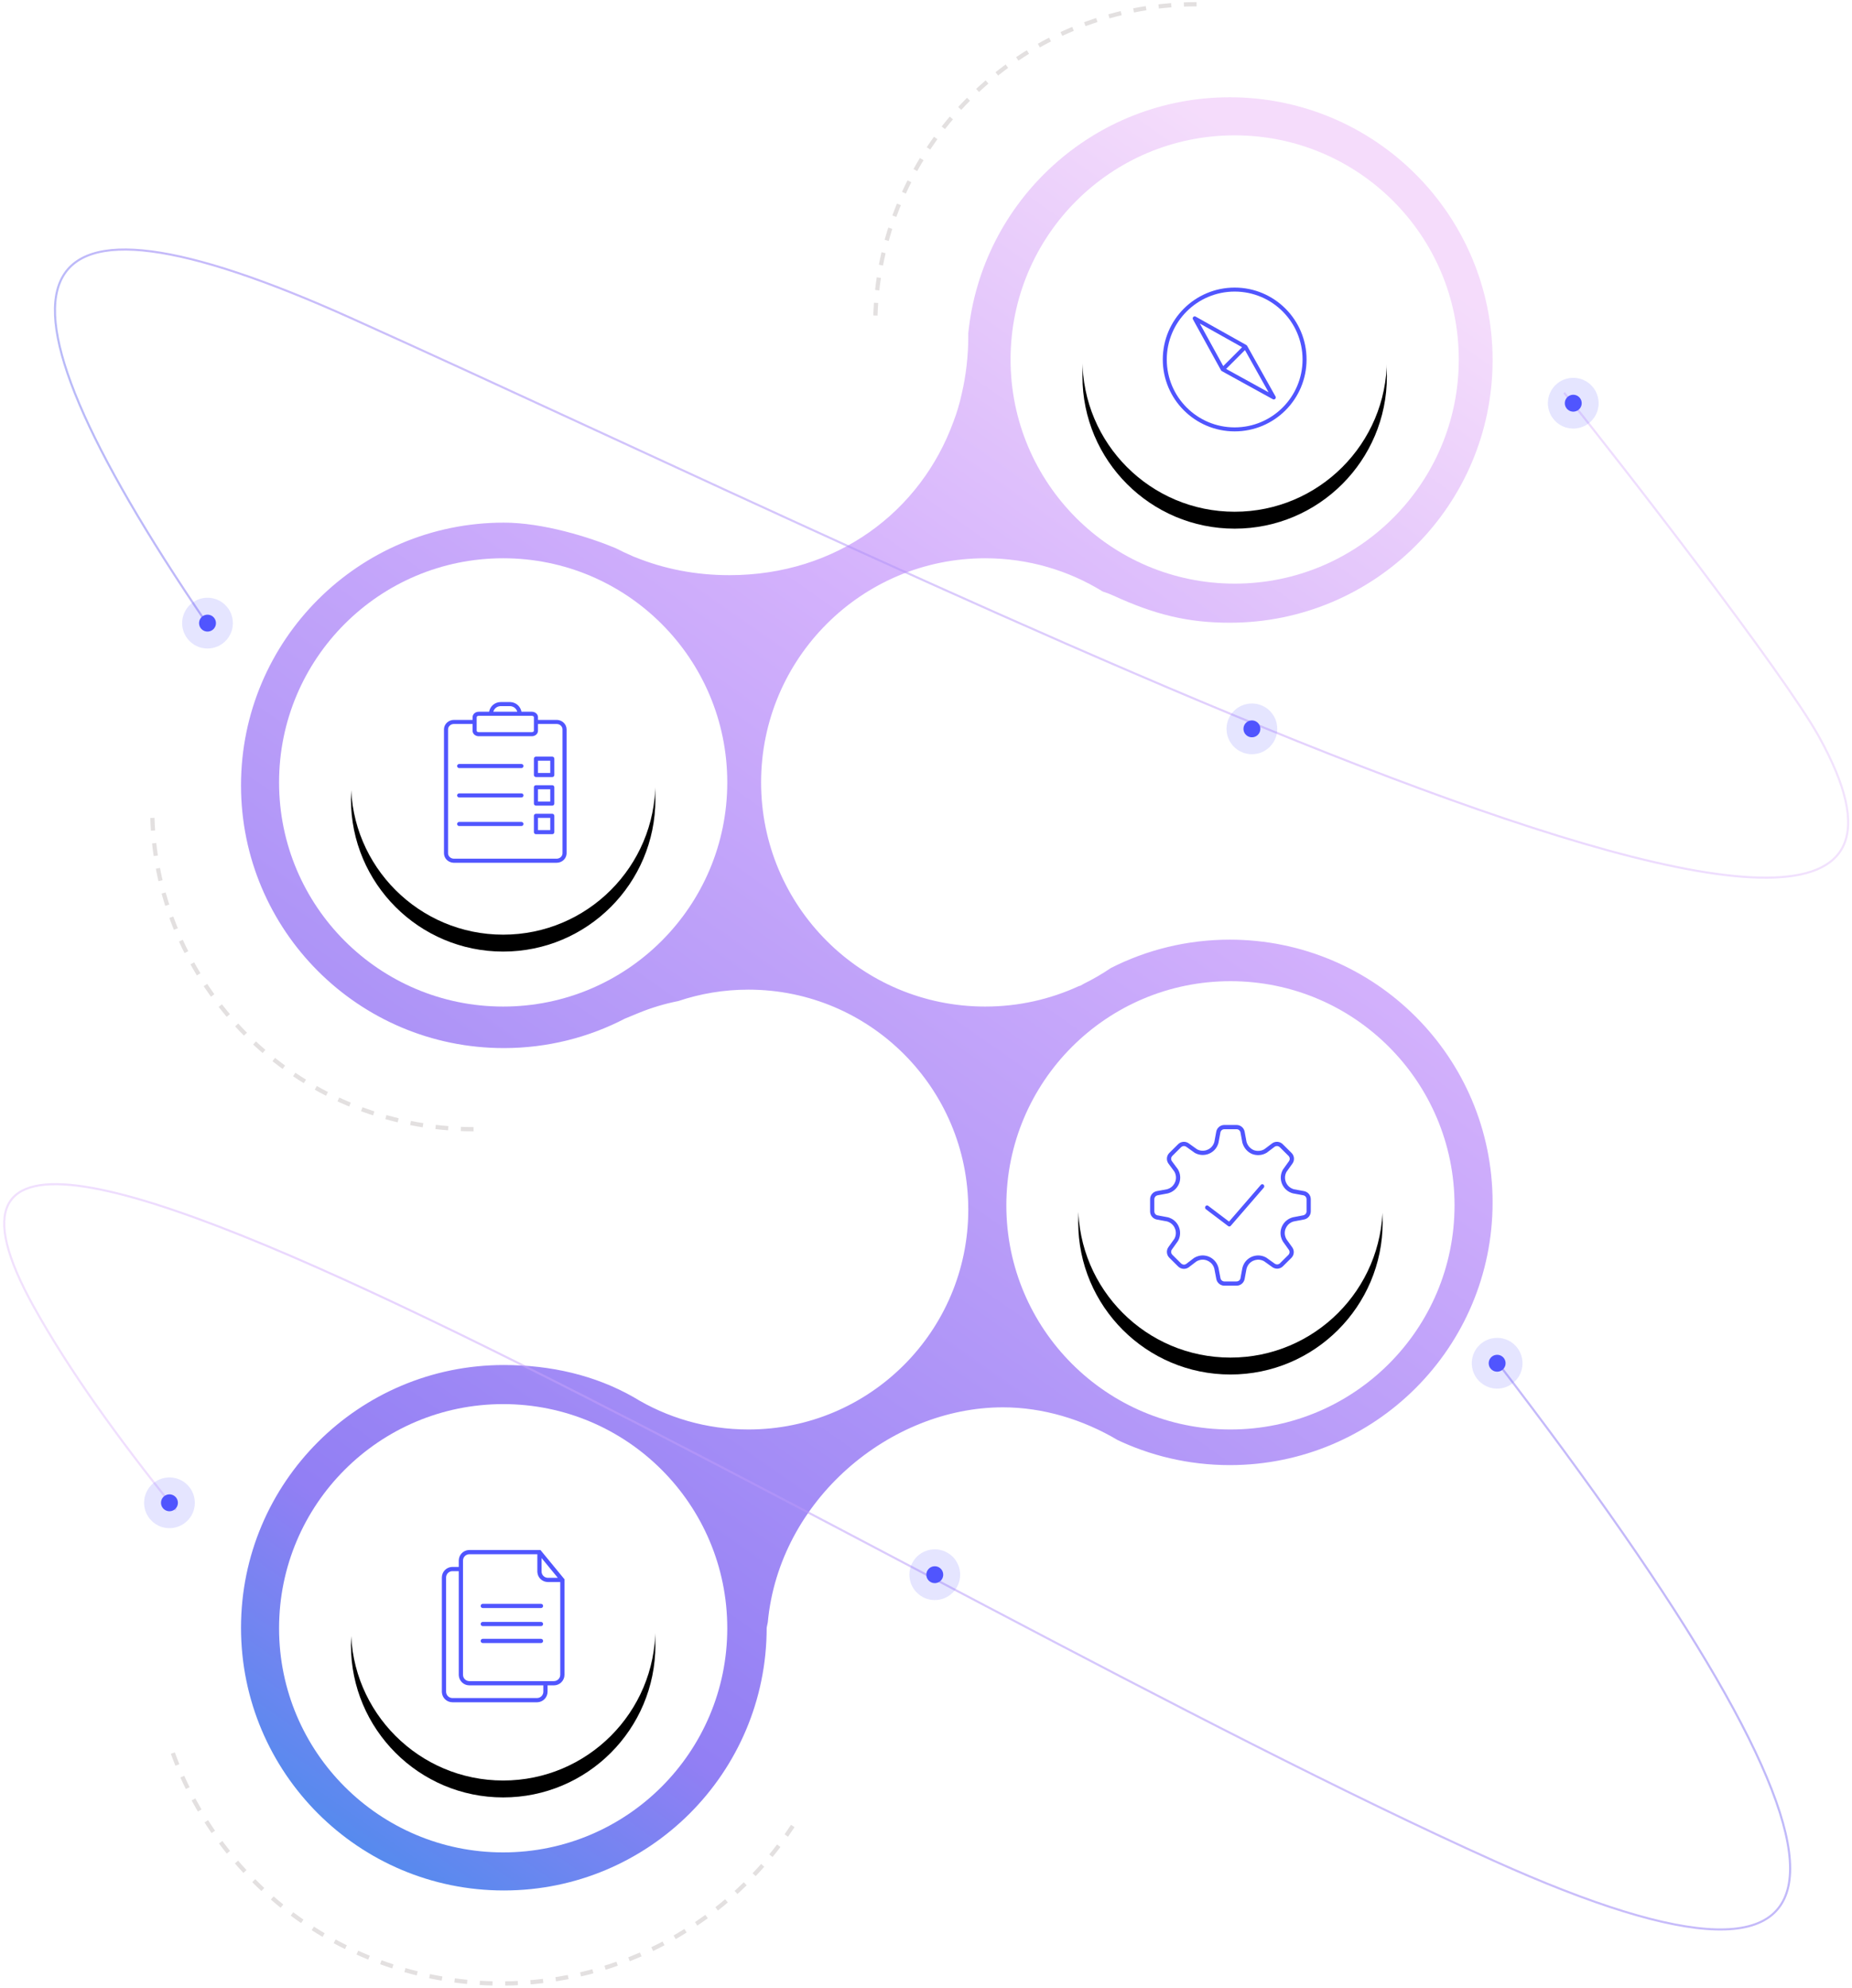 <svg xmlns="http://www.w3.org/2000/svg" xmlns:xlink="http://www.w3.org/1999/xlink" width="438" height="470" viewBox="0 0 438 470">
  <defs>
    <linearGradient id="img-steps-a" x1="80.328%" x2="25.632%" y1="112.867%" y2="0%">
      <stop offset="0%" stop-color="#1E85E9"/>
      <stop offset="20.276%" stop-color="#8671F3"/>
      <stop offset="70.727%" stop-color="#CFA9FC"/>
      <stop offset="100%" stop-color="#F4D9FB"/>
    </linearGradient>
    <circle id="img-steps-c" cx="62" cy="262" r="36"/>
    <filter id="img-steps-b" width="147.2%" height="147.2%" x="-23.6%" y="-18.1%" filterUnits="objectBoundingBox">
      <feMorphology in="SourceAlpha" radius="2" result="shadowSpreadOuter1"/>
      <feOffset dy="4" in="shadowSpreadOuter1" result="shadowOffsetOuter1"/>
      <feGaussianBlur in="shadowOffsetOuter1" result="shadowBlurOuter1" stdDeviation="7"/>
      <feColorMatrix in="shadowBlurOuter1" values="0 0 0 0 0.042   0 0 0 0 0.042   0 0 0 0 0.042  0 0 0 0.1 0"/>
    </filter>
    <circle id="img-steps-e" cx="234" cy="362" r="36"/>
    <filter id="img-steps-d" width="147.2%" height="147.2%" x="-23.6%" y="-18.1%" filterUnits="objectBoundingBox">
      <feMorphology in="SourceAlpha" radius="2" result="shadowSpreadOuter1"/>
      <feOffset dy="4" in="shadowSpreadOuter1" result="shadowOffsetOuter1"/>
      <feGaussianBlur in="shadowOffsetOuter1" result="shadowBlurOuter1" stdDeviation="7"/>
      <feColorMatrix in="shadowBlurOuter1" values="0 0 0 0 0.042   0 0 0 0 0.042   0 0 0 0 0.042  0 0 0 0.1 0"/>
    </filter>
    <circle id="img-steps-g" cx="61" cy="62" r="36"/>
    <filter id="img-steps-f" width="147.2%" height="147.2%" x="-23.6%" y="-18.1%" filterUnits="objectBoundingBox">
      <feMorphology in="SourceAlpha" radius="2" result="shadowSpreadOuter1"/>
      <feOffset dy="4" in="shadowSpreadOuter1" result="shadowOffsetOuter1"/>
      <feGaussianBlur in="shadowOffsetOuter1" result="shadowBlurOuter1" stdDeviation="7"/>
      <feColorMatrix in="shadowBlurOuter1" values="0 0 0 0 0.042   0 0 0 0 0.042   0 0 0 0 0.042  0 0 0 0.1 0"/>
    </filter>
    <circle id="img-steps-i" cx="234" cy="162" r="36"/>
    <filter id="img-steps-h" width="147.2%" height="147.2%" x="-23.6%" y="-18.1%" filterUnits="objectBoundingBox">
      <feMorphology in="SourceAlpha" radius="2" result="shadowSpreadOuter1"/>
      <feOffset dy="4" in="shadowSpreadOuter1" result="shadowOffsetOuter1"/>
      <feGaussianBlur in="shadowOffsetOuter1" result="shadowBlurOuter1" stdDeviation="7"/>
      <feColorMatrix in="shadowBlurOuter1" values="0 0 0 0 0.042   0 0 0 0 0.042   0 0 0 0 0.042  0 0 0 0.1 0"/>
    </filter>
    <linearGradient id="img-steps-j" x1="108.096%" x2="0%" y1="60.217%" y2="41.296%">
      <stop offset="0%" stop-color="#1E85E9"/>
      <stop offset="20.276%" stop-color="#8671F3"/>
      <stop offset="70.727%" stop-color="#CFA9FC"/>
      <stop offset="100%" stop-color="#F4D9FB"/>
    </linearGradient>
    <linearGradient id="img-steps-k" x1="108.096%" x2="0%" y1="57.199%" y2="43.867%">
      <stop offset="0%" stop-color="#1E85E9"/>
      <stop offset="20.276%" stop-color="#8671F3"/>
      <stop offset="70.727%" stop-color="#CFA9FC"/>
      <stop offset="100%" stop-color="#F4D9FB"/>
    </linearGradient>
  </defs>
  <g fill="none" fill-rule="evenodd" transform="translate(1 1)">
    <g transform="matrix(-1 0 0 1 352 22)">
      <path fill="url(#img-steps-a)" fill-rule="nonzero" d="M62.16,0 C94.369,0 120.856,24.481 124.006,55.84 L124,56.5 L124,56.5 C124,61.213 124.537,65.791 125.563,70.167 C126.055,72.436 126.704,74.604 127.499,76.676 C135.216,97.916 155.054,113 180.5,113 C188.526,113 195.994,111.5 202.699,108.779 C203.017,108.679 203.274,108.574 203.466,108.465 L203.513,108.441 C204.841,107.877 206.138,107.265 207.403,106.607 C213.646,104.003 224.563,100.577 233.84,100.577 C268.17,100.577 296,128.389 296,162.698 C296,197.006 268.17,224.819 233.84,224.819 C223.51,224.819 213.768,222.3 205.197,217.845 L202.046,216.549 C198.968,215.283 195.792,214.333 192.561,213.693 C187.359,211.946 181.79,211 176,211 C147.281,211 124,234.281 124,263 C124,291.719 147.281,315 176,315 C185.97,315 195.285,312.194 203.198,307.329 C212.256,302.192 222.663,299.758 233.84,299.758 C268.17,299.758 296,327.571 296,361.879 C296,396.188 268.17,424 233.84,424 C199.51,424 171.68,396.188 171.68,361.879 L171.415,360.569 C168.707,331.603 142.471,309.763 115.822,309.763 C106.373,309.763 96.976,312.591 88.661,317.509 L89.313,317.199 C81.109,321.186 71.896,323.423 62.16,323.423 C27.83,323.423 0,295.611 0,261.302 C0,226.994 27.83,199.181 62.16,199.181 C72.279,199.181 81.834,201.598 90.277,205.885 C92.301,207.261 94.426,208.498 96.638,209.586 C96.899,209.74 97.18,209.899 97.479,210.061 C97.532,210.09 97.66,210.126 97.857,210.167 C104.595,213.27 112.096,215 120,215 C149.271,215 173,191.271 173,162 C173,132.729 149.271,109 120,109 C109.803,109 100.279,111.88 92.196,116.87 C91.298,117.156 90.488,117.463 89.778,117.789 C79.856,122.346 72.081,124.242 62.16,124.242 C27.83,124.242 0,96.429 0,62.121 C0,27.812 27.83,0 62.16,0 Z" opacity=".9"/>
      <path fill="#FFF" d="M62,315 C91.271,315 115,291.271 115,262 C115,232.729 91.271,209 62,209 C32.729,209 9,232.729 9,262 C9,291.271 32.729,315 62,315 Z"/>
      <use fill="#000" filter="url(#img-steps-b)" xlink:href="#img-steps-c"/>
      <use fill="#FFF" xlink:href="#img-steps-c"/>
      <path fill="#FFF" d="M234,415 C263.271,415 287,391.271 287,362 C287,332.729 263.271,309 234,309 C204.729,309 181,332.729 181,362 C181,391.271 204.729,415 234,415 Z"/>
      <use fill="#000" filter="url(#img-steps-d)" xlink:href="#img-steps-e"/>
      <use fill="#FFF" xlink:href="#img-steps-e"/>
      <path fill="#FFF" d="M61,115 C90.271,115 114,91.271 114,62 C114,32.729 90.271,9 61,9 C31.729,9 8,32.729 8,62 C8,91.271 31.729,115 61,115 Z"/>
      <use fill="#000" filter="url(#img-steps-f)" xlink:href="#img-steps-g"/>
      <use fill="#FFF" xlink:href="#img-steps-g"/>
      <path fill="#FFF" d="M234,215 C263.271,215 287,191.271 287,162 C287,132.729 263.271,109 234,109 C204.729,109 181,132.729 181,162 C181,191.271 204.729,215 234,215 Z"/>
      <use fill="#000" filter="url(#img-steps-h)" xlink:href="#img-steps-i"/>
      <use fill="#FFF" xlink:href="#img-steps-i"/>
      <path fill="#5055FE" fill-rule="nonzero" d="M242.819,343.5 L248.5,350.418 L248.5,373 C248.5,374.381 247.381,375.5 246,375.5 L246,375.5 L244.5,375.5 L244.5,377 C244.5,378.325 243.468,379.41 242.164,379.495 L242,379.5 L222,379.5 C220.675,379.5 219.59,378.468 219.505,377.164 L219.5,377 L219.5,350 C219.5,348.675 220.532,347.59 221.836,347.505 L222,347.5 L223.5,347.5 L223.5,346 C223.5,344.675 224.532,343.59 225.836,343.505 L226,343.5 L242.819,343.5 Z M223.5,348.5 L222,348.5 C221.22,348.5 220.58,349.095 220.507,349.856 L220.5,350 L220.5,377 C220.5,377.78 221.095,378.42 221.856,378.493 L222,378.5 L242,378.5 C242.78,378.5 243.42,377.905 243.493,377.144 L243.5,377 L243.5,375.5 L226,375.5 C224.675,375.5 223.59,374.468 223.505,373.164 L223.5,373 L223.5,348.5 Z M242.082,344.5 L226,344.5 C225.172,344.5 224.5,345.172 224.5,346 L224.5,346 L224.5,373 C224.5,373.828 225.172,374.5 226,374.5 L226,374.5 L246,374.5 C246.828,374.5 247.5,373.828 247.5,373 L247.5,373 L247.5,351.072 L244.582,351.072 C243.257,351.072 242.172,350.041 242.088,348.737 L242.082,348.572 L242.082,344.5 Z M242.944,364.5 C243.22,364.5 243.444,364.724 243.444,365 C243.444,365.245 243.267,365.45 243.034,365.492 L242.944,365.5 L229.18,365.5 C228.904,365.5 228.68,365.276 228.68,365 C228.68,364.755 228.857,364.55 229.09,364.508 L229.18,364.5 L242.944,364.5 Z M242.944,360.5 C243.22,360.5 243.444,360.724 243.444,361 C243.444,361.245 243.267,361.45 243.034,361.492 L242.944,361.5 L229.18,361.5 C228.904,361.5 228.68,361.276 228.68,361 C228.68,360.755 228.857,360.55 229.09,360.508 L229.18,360.5 L242.944,360.5 Z M242.944,356.221 C243.22,356.221 243.444,356.444 243.444,356.721 C243.444,356.966 243.267,357.17 243.034,357.212 L242.944,357.221 L229.18,357.221 C228.904,357.221 228.68,356.997 228.68,356.721 C228.68,356.475 228.857,356.271 229.09,356.229 L229.18,356.221 L242.944,356.221 Z M243.082,345.397 L243.082,348.572 C243.082,349.352 243.677,349.993 244.438,350.065 L244.582,350.072 L246.922,350.072 L243.082,345.397 Z" transform="matrix(-1 0 0 1 468 0)"/>
      <path fill="#5055FE" fill-rule="nonzero" d="M234.589,143 C235.958,143 237.096,143.989 237.325,145.291 L239.783,145.291 C240.567,145.291 241.233,145.846 241.233,146.578 L241.233,146.578 L241.233,147.221 L245.648,147.221 C246.888,147.221 247.911,148.144 247.995,149.322 L248,149.477 L248,178.744 C248,179.943 247.028,180.916 245.808,180.995 L245.648,181 L221.352,181 C220.112,181 219.089,180.077 219.005,178.899 L219,178.744 L219,149.477 C219,148.278 219.972,147.305 221.192,147.226 L221.352,147.221 L225.766,147.221 L225.767,146.578 C225.767,145.889 226.357,145.357 227.08,145.297 L227.217,145.291 L229.675,145.29 C229.895,144.041 230.953,143.08 232.248,143.005 L232.411,143 L234.589,143 Z M225.766,148.186 L221.352,148.186 C220.627,148.186 220.04,148.703 219.973,149.354 L219.967,149.477 L219.967,178.744 C219.967,179.41 220.511,179.966 221.218,180.029 L221.352,180.035 L245.648,180.035 C246.373,180.035 246.96,179.518 247.027,178.867 L247.033,178.744 L247.033,149.477 C247.033,148.812 246.489,148.255 245.782,148.192 L245.648,148.186 L241.233,148.186 L241.233,149.795 C241.233,150.484 240.643,151.016 239.92,151.076 L239.783,151.082 L227.217,151.082 C226.433,151.082 225.767,150.527 225.767,149.795 L225.767,149.795 L225.766,148.186 Z M226.25,169.419 C226.517,169.419 226.733,169.635 226.733,169.901 L226.733,169.901 L226.733,173.762 C226.733,174.028 226.517,174.244 226.25,174.244 L226.25,174.244 L222.383,174.244 C222.116,174.244 221.9,174.028 221.9,173.762 L221.9,173.762 L221.9,169.901 C221.9,169.635 222.116,169.419 222.383,169.419 L222.383,169.419 Z M225.767,170.383 L222.867,170.383 L222.867,173.278 L225.767,173.278 L225.767,170.383 Z M244.408,171.349 C244.675,171.349 244.891,171.565 244.891,171.831 C244.891,172.068 244.72,172.265 244.494,172.306 L244.408,172.314 L229.675,172.314 C229.408,172.314 229.191,172.098 229.191,171.831 C229.191,171.595 229.362,171.398 229.588,171.357 L229.675,171.349 L244.408,171.349 Z M226.25,162.663 C226.517,162.663 226.733,162.879 226.733,163.145 L226.733,163.145 L226.733,167.006 C226.733,167.272 226.517,167.488 226.25,167.488 L226.25,167.488 L222.383,167.488 C222.116,167.488 221.9,167.272 221.9,167.006 L221.9,167.006 L221.9,163.145 C221.9,162.879 222.116,162.663 222.383,162.663 L222.383,162.663 Z M225.767,163.627 L222.867,163.627 L222.867,166.523 L225.767,166.523 L225.767,163.627 Z M244.408,164.593 C244.675,164.593 244.891,164.809 244.891,165.076 C244.891,165.313 244.72,165.51 244.494,165.55 L244.408,165.558 L229.675,165.558 C229.408,165.558 229.191,165.342 229.191,165.076 C229.191,164.839 229.362,164.642 229.588,164.601 L229.675,164.593 L244.408,164.593 Z M226.25,155.907 C226.517,155.907 226.733,156.123 226.733,156.39 L226.733,156.39 L226.733,160.25 C226.733,160.517 226.517,160.733 226.25,160.733 L226.25,160.733 L222.383,160.733 C222.116,160.733 221.9,160.517 221.9,160.25 L221.9,160.25 L221.9,156.39 C221.9,156.123 222.116,155.907 222.383,155.907 L222.383,155.907 Z M225.767,156.872 L222.867,156.872 L222.867,159.767 L225.767,159.767 L225.767,156.872 Z M244.408,157.648 C244.675,157.648 244.891,157.864 244.891,158.13 C244.891,158.367 244.72,158.564 244.494,158.605 L244.408,158.613 L229.675,158.613 C229.408,158.613 229.191,158.397 229.191,158.13 C229.191,157.894 229.362,157.697 229.588,157.656 L229.675,157.648 L244.408,157.648 Z M239.783,146.256 L227.217,146.256 C226.932,146.256 226.733,146.422 226.733,146.578 L226.733,146.578 L226.733,149.795 C226.733,149.951 226.932,150.117 227.217,150.117 L227.217,150.117 L239.783,150.117 C240.068,150.117 240.267,149.951 240.267,149.795 L240.267,149.795 L240.267,146.578 C240.267,146.422 240.068,146.256 239.783,146.256 L239.783,146.256 Z M234.589,143.965 L232.411,143.965 C231.579,143.965 230.877,144.526 230.665,145.29 L236.335,145.29 C236.135,144.57 235.5,144.03 234.73,143.971 L234.589,143.965 Z"/>
      <path fill="#5055FE" fill-rule="nonzero" d="M63.459,243 C64.365,243.006 65.146,243.637 65.344,244.52 L65.8,246.982 C66.043,247.846 66.655,248.558 67.472,248.928 C68.308,249.257 69.25,249.184 70.026,248.73 L71.88,247.332 C72.659,246.784 73.721,246.88 74.388,247.56 L76.44,249.597 C77.128,250.266 77.225,251.338 76.668,252.12 L75.254,254.096 C74.504,255.475 75.014,257.201 76.393,257.951 C76.591,258.059 76.801,258.142 77.018,258.2 L79.48,258.656 C80.358,258.853 80.987,259.626 81,260.526 L81,263.459 C80.987,264.359 80.358,265.132 79.48,265.329 L77.018,265.8 C75.492,266.172 74.557,267.709 74.93,269.235 C74.998,269.513 75.107,269.78 75.254,270.026 L76.668,272.002 C77.157,272.758 77.063,273.752 76.44,274.403 L74.388,276.44 C73.722,277.077 72.7,277.16 71.941,276.638 L69.965,275.224 C68.6,274.448 66.866,274.926 66.09,276.291 C65.96,276.519 65.863,276.763 65.8,277.018 L65.344,279.48 C65.146,280.363 64.365,280.994 63.459,281 L60.541,281 C59.641,280.987 58.868,280.358 58.671,279.48 L58.2,277.018 C57.828,275.492 56.291,274.557 54.765,274.93 C54.487,274.998 54.22,275.107 53.974,275.254 L52.12,276.668 C51.341,277.216 50.279,277.12 49.612,276.44 L47.56,274.404 C46.872,273.734 46.775,272.662 47.332,271.88 L48.746,269.904 C49.496,268.525 48.985,266.799 47.606,266.049 C47.475,265.977 47.338,265.916 47.197,265.866 L46.982,265.8 L44.52,265.344 C43.642,265.147 43.013,264.374 43,263.474 L43,260.541 C43.006,259.635 43.636,258.854 44.52,258.656 L46.982,258.2 C48.503,257.811 49.421,256.263 49.032,254.742 C48.969,254.495 48.873,254.257 48.746,254.035 L47.332,252.12 C46.775,251.338 46.872,250.266 47.56,249.597 L49.612,247.56 C50.279,246.88 51.341,246.784 52.12,247.332 L54.096,248.746 C55.475,249.496 57.201,248.985 57.951,247.606 C58.059,247.409 58.142,247.199 58.2,246.982 L58.656,244.52 C58.853,243.642 59.626,243.013 60.526,243 L63.459,243 Z M63.452,244 L60.54,244 C60.143,244.006 59.796,244.259 59.67,244.598 L59.639,244.702 L59.166,247.24 C59.087,247.535 58.975,247.818 58.83,248.084 C57.848,249.888 55.631,250.592 53.8,249.717 L53.618,249.624 L53.514,249.559 L51.544,248.15 C51.2,247.908 50.743,247.924 50.412,248.184 L50.316,248.27 L48.257,250.314 C47.953,250.609 47.887,251.067 48.073,251.423 L48.136,251.526 L49.55,253.441 L49.615,253.54 C49.785,253.839 49.915,254.16 50.001,254.494 C50.51,256.486 49.362,258.513 47.361,259.128 L47.164,259.183 L44.739,259.632 C44.348,259.719 44.06,260.041 44.008,260.424 L44,260.541 L44,263.46 C44.006,263.857 44.259,264.204 44.598,264.33 L44.702,264.361 L47.164,264.817 L47.278,264.845 L47.53,264.924 C47.72,264.991 47.905,265.073 48.084,265.17 C49.888,266.152 50.592,268.369 49.717,270.2 L49.624,270.382 L49.559,270.486 L48.147,272.46 C47.9,272.806 47.917,273.268 48.179,273.599 L48.264,273.694 L50.326,275.74 C50.62,276.04 51.074,276.106 51.415,275.932 L51.514,275.873 L53.368,274.459 L53.46,274.397 C53.792,274.198 54.152,274.05 54.528,273.958 C56.526,273.471 58.539,274.641 59.129,276.634 L59.182,276.83 L59.647,279.261 C59.734,279.649 60.052,279.937 60.427,279.991 L60.541,280 L63.452,280 C63.852,279.997 64.202,279.744 64.329,279.403 L64.361,279.298 L64.829,276.78 C64.914,276.435 65.045,276.104 65.22,275.797 C66.235,274.011 68.464,273.349 70.279,274.258 L70.459,274.355 L70.547,274.411 L72.508,275.814 C72.843,276.044 73.284,276.032 73.594,275.805 L73.684,275.73 L75.717,273.712 C75.99,273.427 76.054,273.007 75.91,272.686 L75.855,272.583 L74.397,270.54 C74.198,270.208 74.05,269.848 73.958,269.472 C73.471,267.474 74.641,265.461 76.634,264.871 L76.83,264.818 L79.261,264.353 C79.649,264.266 79.937,263.948 79.991,263.573 L80,263.459 L80,260.54 C79.994,260.143 79.741,259.796 79.402,259.67 L79.298,259.639 L76.759,259.166 C76.465,259.087 76.182,258.974 75.915,258.83 C74.111,257.848 73.408,255.631 74.283,253.8 L74.376,253.618 L74.441,253.514 L75.854,251.54 C76.1,251.194 76.083,250.733 75.821,250.402 L75.736,250.307 L73.674,248.26 C73.38,247.96 72.927,247.894 72.582,248.07 L72.482,248.13 L70.628,249.529 L70.53,249.594 C69.49,250.202 68.228,250.299 67.059,249.839 C66.042,249.378 65.263,248.517 64.887,247.393 L64.817,247.164 L64.368,244.739 C64.272,244.309 63.892,244.003 63.452,244 Z M69.849,257.131 C70.018,257.297 70.046,257.564 69.928,257.763 L69.876,257.835 L62.079,266.839 C61.94,267.001 61.72,267.043 61.539,266.954 L61.463,266.908 L56.197,262.927 C55.986,262.768 55.937,262.457 56.087,262.233 C56.22,262.034 56.466,261.97 56.667,262.071 L56.74,262.116 L61.669,265.843 L69.187,257.161 C69.362,256.958 69.659,256.945 69.849,257.131 Z" transform="matrix(-1 0 0 1 124 0)"/>
      <path fill="#5055FE" fill-rule="nonzero" d="M61,45 C70.389,45 78,52.611 78,62 C78,71.389 70.389,79 61,79 C51.611,79 44,71.389 44,62 C44,52.611 51.611,45 61,45 Z M61,45.944 C52.133,45.944 44.944,53.133 44.944,62 C44.944,70.867 52.133,78.056 61,78.056 C69.867,78.056 77.056,70.867 77.056,62 C77.056,53.133 69.867,45.944 61,45.944 Z M70.221,51.868 C70.635,51.636 71.094,52.092 70.865,52.508 L70.865,52.508 L64.223,64.565 C64.18,64.643 64.116,64.708 64.037,64.751 L64.037,64.751 L51.979,71.391 C51.563,71.621 51.107,71.161 51.339,70.747 L51.339,70.747 L58.055,58.764 C58.098,58.688 58.16,58.625 58.236,58.583 L58.236,58.583 Z M58.568,59.777 L52.972,69.766 L63.022,64.231 L58.568,59.777 Z M69.24,53.5 L59.242,59.099 L63.7,63.557 L69.24,53.5 Z"/>
    </g>
    <path stroke="url(#img-steps-j)" stroke-width=".5" d="M40.597,378.162 C26.753,395.283 15.187,411.497 7.007,426.207 C-45.767,521.102 212.37,358.207 352.37,295.207 C445.703,253.207 445.703,292.838 352.37,414.102" opacity=".499" transform="matrix(1 0 0 -1 0 734.221)"/>
    <path stroke="url(#img-steps-k)" stroke-width=".5" d="M79.173,91.875 C65.329,108.996 27.147,158.371 18.966,173.082 C-33.807,267.976 226.095,137.207 366.095,74.207 C446.162,38.177 457.543,62.222 400.236,146.342" opacity=".499" transform="matrix(-1 0 0 1 448.095 0)"/>
    <g fill="#5055FE" transform="rotate(-140 53.432 70.403)">
      <circle cx="8.725" cy="8.791" r="6" opacity=".152" transform="rotate(45 8.725 8.791)"/>
      <circle cx="8.725" cy="8.791" r="2" transform="rotate(45 8.725 8.791)"/>
    </g>
    <g fill="#5055FE" transform="rotate(-140 86.785 176.04)">
      <circle cx="8.725" cy="8.791" r="6" opacity=".152" transform="rotate(45 8.725 8.791)"/>
      <circle cx="8.725" cy="8.791" r="2" transform="rotate(45 8.725 8.791)"/>
    </g>
    <g fill="#5055FE" transform="rotate(-140 205.469 -14.379)">
      <circle cx="8.725" cy="8.791" r="6" opacity=".152" transform="rotate(45 8.725 8.791)"/>
      <circle cx="8.725" cy="8.791" r="2" transform="rotate(45 8.725 8.791)"/>
    </g>
    <g fill="#5055FE" transform="rotate(-140 237.78 102.397)">
      <circle cx="8.725" cy="8.791" r="6" opacity=".152" transform="rotate(45 8.725 8.791)"/>
      <circle cx="8.725" cy="8.791" r="2" transform="rotate(45 8.725 8.791)"/>
    </g>
    <g fill="#5055FE" transform="rotate(-140 181.482 37.952)">
      <circle cx="8.725" cy="8.791" r="6" opacity=".152" transform="rotate(45 8.725 8.791)"/>
      <circle cx="8.725" cy="8.791" r="2" transform="rotate(45 8.725 8.791)"/>
    </g>
    <g fill="#5055FE" transform="rotate(-140 180.379 151.601)">
      <circle cx="8.725" cy="8.791" r="6" opacity=".152" transform="rotate(45 8.725 8.791)"/>
      <circle cx="8.725" cy="8.791" r="2" transform="rotate(45 8.725 8.791)"/>
    </g>
    <path stroke="#E3E0E0" stroke-dasharray="3" d="M282,0 C240.026,0 206,34.026 206,76"/>
    <path stroke="#E3E0E0" stroke-dasharray="3" d="M111,190 C69.026,190 35,224.026 35,266" transform="matrix(1 0 0 -1 0 456)"/>
    <path stroke="#E3E0E0" stroke-dasharray="3" d="M39.88,413.518 C51.35,445.29 81.773,468 117.5,468 C146.352,468 171.744,453.19 186.49,430.757"/>
  </g>
</svg>
